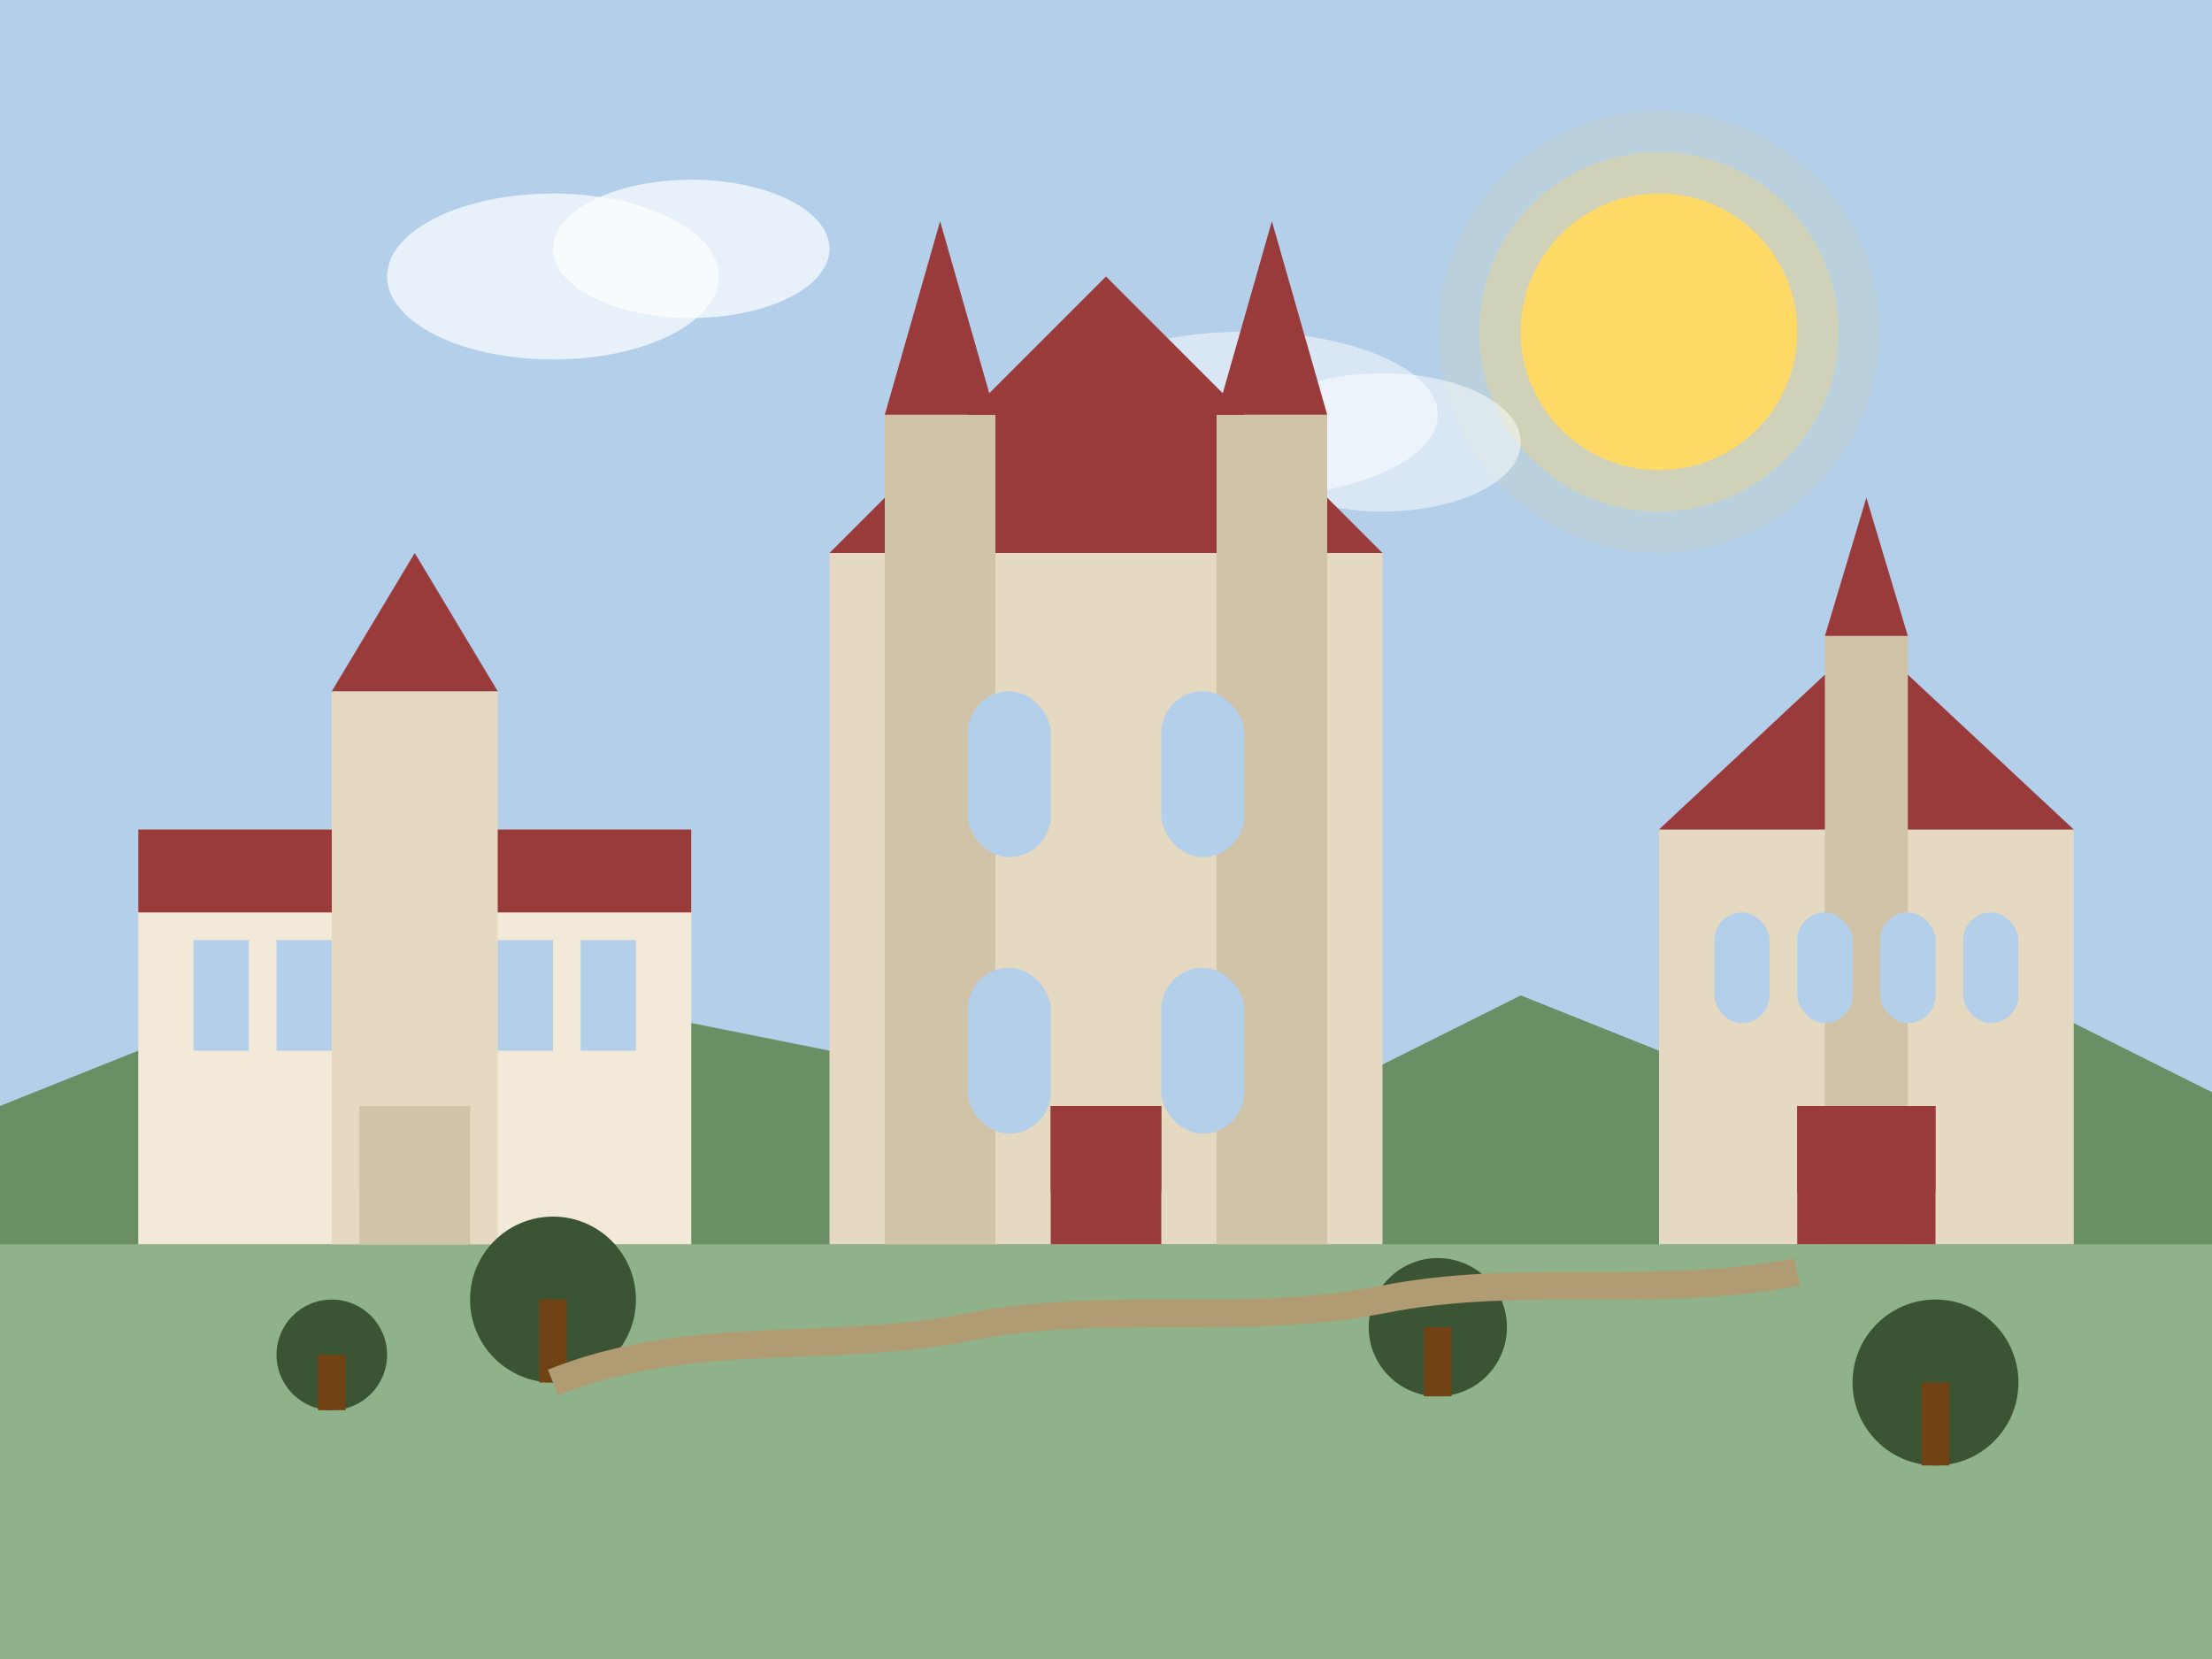 <svg width="800" height="600" viewBox="0 0 800 600" fill="none" xmlns="http://www.w3.org/2000/svg">
  <!-- Sky background -->
  <rect width="800" height="600" fill="#B3CFEA"/>
  
  <!-- Sun -->
  <circle cx="600" cy="120" r="50" fill="#FFD966"/>
  <circle cx="600" cy="120" r="65" fill="#FFD966" fill-opacity="0.3"/>
  <circle cx="600" cy="120" r="80" fill="#FFD966" fill-opacity="0.1"/>
  
  <!-- Clouds -->
  <ellipse cx="200" cy="100" rx="60" ry="30" fill="white" fill-opacity="0.7"/>
  <ellipse cx="250" cy="90" rx="50" ry="25" fill="white" fill-opacity="0.7"/>
  <ellipse cx="450" cy="150" rx="70" ry="30" fill="white" fill-opacity="0.5"/>
  <ellipse cx="500" cy="160" rx="50" ry="25" fill="white" fill-opacity="0.5"/>
  
  <!-- Hills in background -->
  <path d="M0 400L50 380L100 390L150 370L200 395L250 370L300 380L350 360L400 390L450 365L500 385L550 360L600 380L650 365L700 390L750 370L800 395V600H0V400Z" fill="#6B8F64"/>
  
  <!-- Ground -->
  <rect x="0" y="450" width="800" height="150" fill="#8FB28A"/>
  
  <!-- St. Barbara's Church -->
  <rect x="300" y="200" width="200" height="250" fill="#E6D9C2"/>
  
  <!-- Church roof -->
  <path d="M300 200L400 100L500 200H300Z" fill="#9A3B3B"/>
  
  <!-- Church towers -->
  <rect x="320" y="150" width="40" height="300" fill="#D1C3A8"/>
  <rect x="440" y="150" width="40" height="300" fill="#D1C3A8"/>
  
  <!-- Tower spires -->
  <path d="M320 150L340 80L360 150H320Z" fill="#9A3B3B"/>
  <path d="M440 150L460 80L480 150H440Z" fill="#9A3B3B"/>
  
  <!-- Church windows -->
  <rect x="350" y="250" width="30" height="60" rx="15" fill="#B3CFEA"/>
  <rect x="420" y="250" width="30" height="60" rx="15" fill="#B3CFEA"/>
  <rect x="350" y="350" width="30" height="60" rx="15" fill="#B3CFEA"/>
  <rect x="420" y="350" width="30" height="60" rx="15" fill="#B3CFEA"/>
  
  <!-- Church entrance -->
  <rect x="380" y="400" width="40" height="50" fill="#9A3B3B"/>
  <path d="M380 400H420V430C420 435.523 415.523 440 410 440H390C384.477 440 380 435.523 380 430V400Z" fill="#9A3B3B"/>
  
  <!-- Sedlec Ossuary (Bone Church) -->
  <rect x="600" y="300" width="150" height="150" fill="#E6D9C2"/>
  
  <!-- Chapel roof -->
  <path d="M600 300L675 230L750 300H600Z" fill="#9A3B3B"/>
  
  <!-- Chapel tower -->
  <rect x="660" y="230" width="30" height="220" fill="#D1C3A8"/>
  <path d="M660 230L675 180L690 230H660Z" fill="#9A3B3B"/>
  
  <!-- Chapel windows -->
  <rect x="620" y="330" width="20" height="40" rx="10" fill="#B3CFEA"/>
  <rect x="650" y="330" width="20" height="40" rx="10" fill="#B3CFEA"/>
  <rect x="680" y="330" width="20" height="40" rx="10" fill="#B3CFEA"/>
  <rect x="710" y="330" width="20" height="40" rx="10" fill="#B3CFEA"/>
  
  <!-- Chapel entrance -->
  <rect x="650" y="400" width="50" height="50" fill="#9A3B3B"/>
  <path d="M650 400H700V430C700 436.075 695.075 441 689 441H661C654.925 441 650 436.075 650 430V400Z" fill="#9A3B3B"/>
  
  <!-- Italian Court (former Royal Mint) -->
  <rect x="50" y="300" width="200" height="150" fill="#F2E9D8"/>
  
  <!-- Mint roof -->
  <rect x="50" y="300" width="200" height="30" fill="#9A3B3B"/>
  
  <!-- Mint tower -->
  <rect x="120" y="250" width="60" height="200" fill="#E6D9C2"/>
  <path d="M120 250H180L150 200L120 250Z" fill="#9A3B3B"/>
  
  <!-- Mint windows -->
  <rect x="70" y="340" width="20" height="40" fill="#B3CFEA"/>
  <rect x="100" y="340" width="20" height="40" fill="#B3CFEA"/>
  <rect x="180" y="340" width="20" height="40" fill="#B3CFEA"/>
  <rect x="210" y="340" width="20" height="40" fill="#B3CFEA"/>
  
  <!-- Mint entrance -->
  <rect x="130" y="400" width="40" height="50" fill="#D1C3A8"/>
  <path d="M130 400H170V430C170 435.523 165.523 440 160 440H140C134.477 440 130 435.523 130 430V400Z" fill="#D1C3A8"/>
  
  <!-- Trees -->
  <circle cx="200" cy="470" r="30" fill="#3B5534"/>
  <rect x="195" y="470" width="10" height="30" fill="#704214"/>
  
  <circle cx="520" cy="480" r="25" fill="#3B5534"/>
  <rect x="515" y="480" width="10" height="25" fill="#704214"/>
  
  <circle cx="120" cy="490" r="20" fill="#3B5534"/>
  <rect x="115" y="490" width="10" height="20" fill="#704214"/>
  
  <circle cx="700" cy="500" r="30" fill="#3B5534"/>
  <rect x="695" y="500" width="10" height="30" fill="#704214"/>
  
  <!-- Path -->
  <path d="M200 500C250 480 300 490 350 480C400 470 450 480 500 470C550 460 600 470 650 460" stroke="#B19B72" stroke-width="10"/>
</svg>